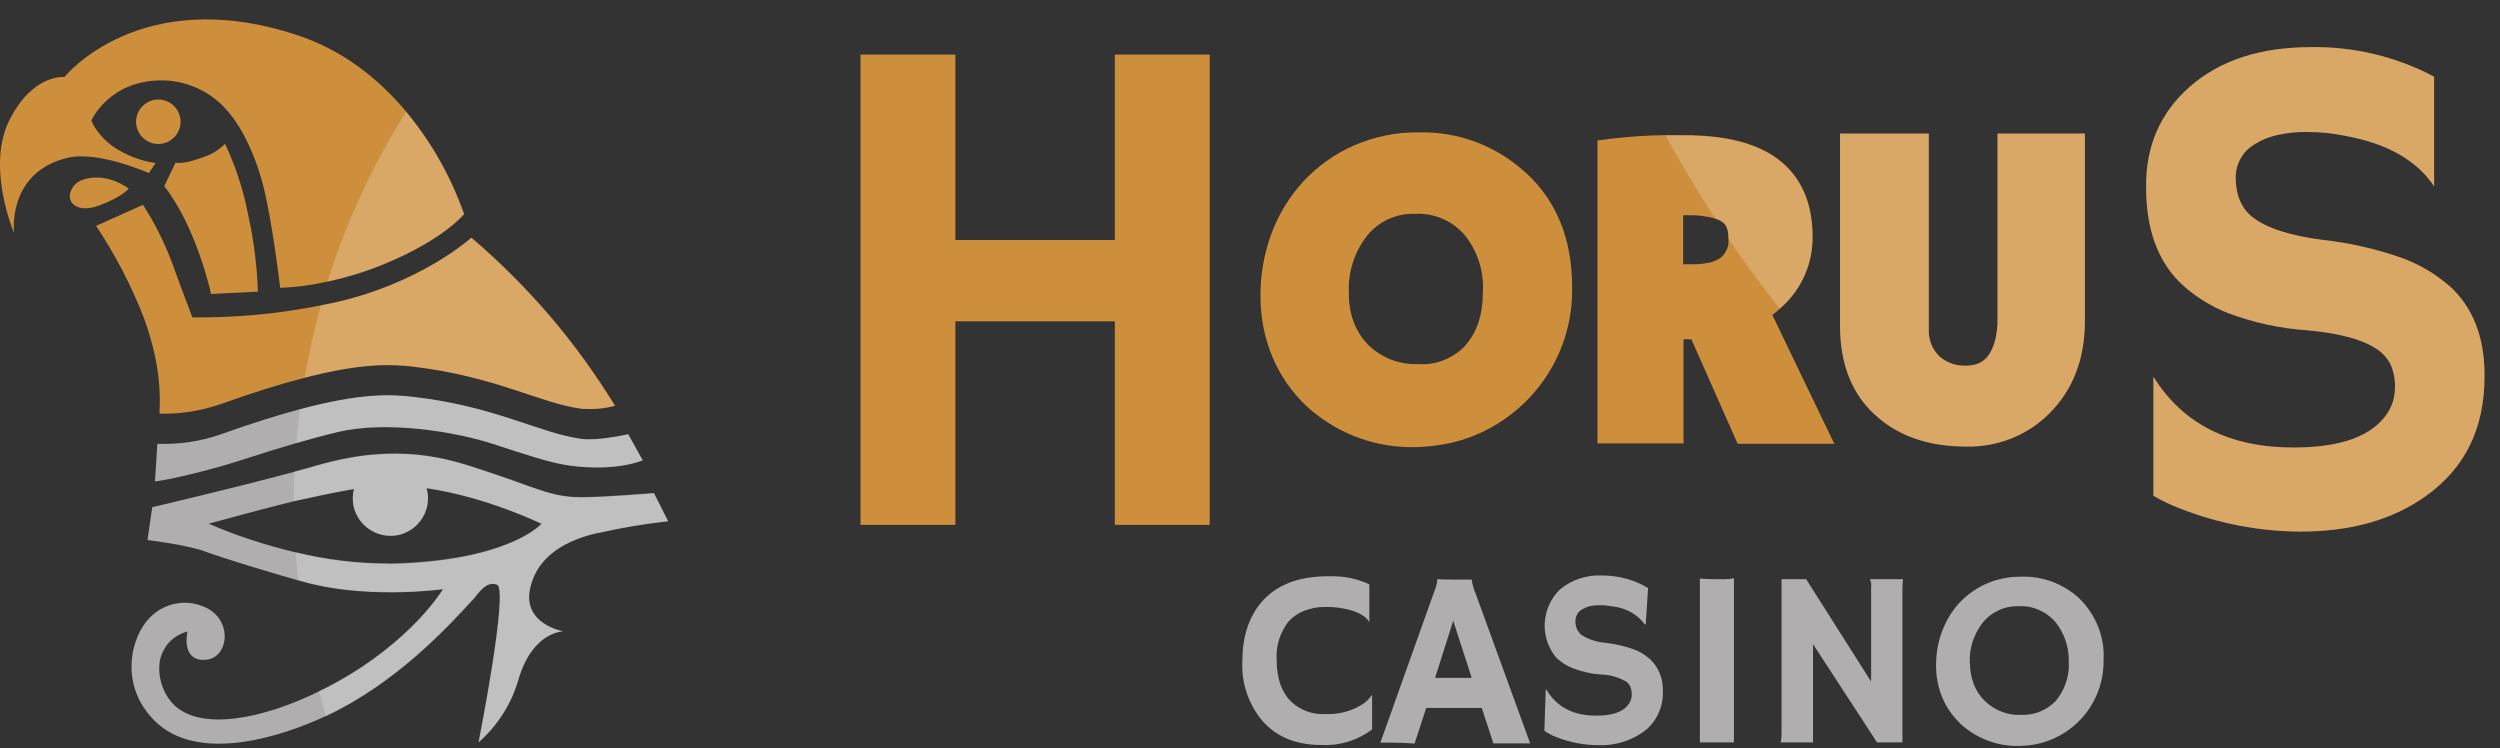 <svg width="127" height="38" viewBox="0 0 127 38" fill="none" xmlns="http://www.w3.org/2000/svg">
<rect x="0" y="0" width="127" height="38" fill="#333333" stroke="none"/>
<path d="M67.573 29.275C68.263 29.255 68.943 29.395 69.563 29.685V31.595C69.333 31.235 68.843 31.005 68.093 30.885C67.813 30.845 67.533 30.825 67.253 30.835C66.913 30.835 66.583 30.905 66.263 31.025C65.963 31.135 65.683 31.325 65.463 31.565C65.033 32.115 64.813 32.805 64.853 33.495C64.853 34.475 65.113 35.195 65.623 35.675C66.083 36.085 66.683 36.305 67.303 36.275C67.983 36.305 68.663 36.135 69.233 35.765C69.413 35.645 69.563 35.495 69.683 35.315H69.703V37.055C68.963 37.615 68.053 37.895 67.123 37.845C65.853 37.845 64.863 37.445 64.143 36.635C63.423 35.785 63.053 34.695 63.113 33.585C63.113 32.245 63.493 31.185 64.243 30.415C65.003 29.645 66.103 29.255 67.553 29.275H67.573Z" fill="#B0AEAE"/>
<path d="M71.863 37.774C71.503 37.744 71.093 37.724 70.613 37.724H70.123L72.833 30.124C72.913 29.934 72.973 29.734 73.013 29.524C73.013 29.494 73.013 29.454 73.013 29.424C73.283 29.434 73.573 29.444 73.873 29.444H74.773C74.773 29.444 74.773 29.494 74.773 29.514C74.813 29.734 74.873 29.954 74.963 30.154L77.733 37.764H75.863L75.273 35.964H72.453L71.863 37.764V37.774ZM74.763 34.434L73.823 31.534L72.903 34.434H74.763Z" fill="#B0AEAE"/>
<path d="M83.723 29.885L83.603 31.715H83.553C83.363 31.465 83.133 31.255 82.863 31.105C82.593 30.955 82.293 30.855 81.983 30.815C81.763 30.775 81.533 30.745 81.313 30.745C81.133 30.745 80.943 30.755 80.763 30.795C80.623 30.825 80.493 30.885 80.373 30.955C80.273 31.015 80.183 31.095 80.123 31.205C80.063 31.305 80.033 31.425 80.033 31.545C80.033 31.675 80.043 31.815 80.103 31.935C80.153 32.055 80.233 32.165 80.333 32.255C80.703 32.485 81.133 32.625 81.573 32.655C82.043 32.715 82.513 32.815 82.963 32.975C83.283 33.085 83.573 33.265 83.823 33.485C84.043 33.695 84.213 33.945 84.323 34.225C84.433 34.505 84.483 34.805 84.473 35.105C84.493 35.515 84.403 35.925 84.223 36.295C84.043 36.665 83.773 36.985 83.433 37.215C82.773 37.665 81.993 37.885 81.203 37.855C80.473 37.855 79.743 37.715 79.063 37.445C78.853 37.365 78.643 37.255 78.453 37.125L78.523 35.045L78.553 35.025C79.073 35.915 79.913 36.355 81.093 36.355C81.933 36.355 82.483 36.155 82.753 35.745C82.843 35.605 82.893 35.455 82.893 35.285C82.893 35.145 82.873 34.995 82.813 34.865C82.753 34.745 82.663 34.645 82.543 34.585C82.163 34.385 81.753 34.275 81.323 34.265C80.843 34.235 80.373 34.125 79.923 33.955C79.603 33.835 79.303 33.645 79.053 33.405C78.643 32.905 78.433 32.275 78.473 31.635C78.513 30.995 78.783 30.385 79.253 29.935C79.853 29.445 80.613 29.195 81.383 29.235C82.203 29.235 83.023 29.445 83.723 29.875V29.885Z" fill="#B0AEAE"/>
<path d="M86.343 29.395L87.093 29.425H87.553C87.733 29.425 87.913 29.415 88.083 29.375V37.715H86.353V29.395H86.343Z" fill="#B0AEAE"/>
<path d="M90.463 37.714C90.493 37.564 90.503 37.404 90.503 37.254V29.424H91.753L95.053 34.624V29.854C95.073 29.714 95.053 29.564 94.993 29.424H96.673C96.653 29.604 96.643 29.784 96.643 29.974V37.714H95.353L92.103 32.724V37.714H90.463Z" fill="#B0AEAE"/>
<path d="M99.563 36.735C99.183 36.365 98.873 35.935 98.673 35.445C98.453 34.915 98.343 34.345 98.353 33.775C98.353 33.185 98.453 32.605 98.663 32.055C98.863 31.525 99.153 31.045 99.533 30.625C99.923 30.215 100.383 29.885 100.903 29.655C101.473 29.405 102.083 29.285 102.703 29.295C103.773 29.265 104.813 29.655 105.603 30.375C106.023 30.775 106.353 31.265 106.573 31.805C106.793 32.345 106.893 32.925 106.863 33.505C106.883 34.465 106.583 35.415 106.003 36.185C105.423 36.955 104.603 37.505 103.663 37.755C103.253 37.855 102.823 37.905 102.393 37.895C101.343 37.875 100.343 37.465 99.573 36.755V36.725L99.563 36.735ZM100.073 33.675C100.073 34.035 100.133 34.405 100.263 34.745C100.383 35.055 100.563 35.345 100.803 35.585C101.053 35.825 101.343 36.025 101.663 36.145C101.983 36.275 102.333 36.335 102.673 36.315C103.003 36.325 103.323 36.275 103.623 36.155C103.923 36.035 104.193 35.845 104.423 35.615C104.893 35.065 105.133 34.355 105.093 33.625C105.113 32.915 104.893 32.215 104.453 31.645C104.223 31.365 103.933 31.145 103.603 30.995C103.273 30.845 102.913 30.775 102.553 30.795C102.203 30.785 101.843 30.855 101.523 31.005C101.203 31.155 100.923 31.375 100.703 31.655C100.263 32.235 100.033 32.945 100.063 33.675H100.073Z" fill="#B0AEAE"/>
<path d="M56.633 12.193H48.533V2.773H43.713V26.663H48.533V16.323H56.633V26.663H61.453V2.773H56.633V12.193Z" fill="#CE8F3C"/>
<path d="M77.483 8.755C76.013 7.405 74.073 6.675 72.083 6.725C70.933 6.705 69.793 6.945 68.743 7.405C67.783 7.835 66.913 8.455 66.193 9.235C65.493 10.005 64.943 10.905 64.583 11.885C64.213 12.895 64.023 13.965 64.033 15.045C64.033 16.115 64.233 17.165 64.643 18.145C65.033 19.065 65.603 19.895 66.323 20.585C67.753 21.925 69.633 22.685 71.593 22.715C72.373 22.725 73.163 22.635 73.923 22.445C75.653 21.995 77.183 20.965 78.263 19.535C79.343 18.105 79.903 16.355 79.863 14.565C79.863 12.155 79.073 10.195 77.503 8.765L77.483 8.755ZM74.413 17.585C74.113 17.895 73.743 18.135 73.343 18.295C72.943 18.455 72.513 18.525 72.073 18.495C71.603 18.515 71.123 18.445 70.683 18.275C70.243 18.105 69.833 17.845 69.493 17.505C69.183 17.185 68.933 16.795 68.773 16.375C68.593 15.895 68.513 15.385 68.523 14.875C68.473 13.845 68.793 12.825 69.423 12.005C69.713 11.635 70.093 11.335 70.523 11.135C70.953 10.935 71.423 10.845 71.893 10.865C72.373 10.835 72.853 10.925 73.303 11.125C73.743 11.315 74.133 11.615 74.443 11.985C75.063 12.785 75.383 13.775 75.333 14.785C75.333 16.005 75.023 16.905 74.413 17.575V17.585Z" fill="#CE8F3C"/>
<path d="M124.423 14.525C123.703 13.895 122.863 13.405 121.963 13.085C120.673 12.635 119.333 12.335 117.983 12.185C116.333 11.975 115.143 11.585 114.433 11.035C113.863 10.585 113.573 9.905 113.573 9.005C113.573 8.665 113.663 8.335 113.833 8.035C114.003 7.735 114.243 7.495 114.543 7.325C114.883 7.105 115.263 6.955 115.663 6.865C116.183 6.745 116.703 6.695 117.233 6.705C117.883 6.705 118.533 6.775 119.163 6.905C121.273 7.295 122.773 8.145 123.653 9.465V3.895C121.723 2.875 119.563 2.355 117.383 2.395C114.823 2.395 112.773 3.065 111.253 4.395C109.733 5.725 108.993 7.445 109.023 9.535C109.023 11.585 109.583 13.175 110.703 14.315C111.413 15.005 112.263 15.545 113.183 15.905C114.463 16.385 115.813 16.685 117.183 16.775C118.813 16.925 119.973 17.235 120.663 17.685C120.993 17.875 121.253 18.165 121.433 18.495C121.603 18.875 121.683 19.285 121.663 19.695C121.663 20.165 121.533 20.615 121.273 21.005C120.503 22.155 118.913 22.735 116.523 22.735C113.253 22.735 110.883 21.535 109.393 19.135V25.185C109.823 25.435 110.273 25.655 110.733 25.825C112.683 26.595 114.763 26.995 116.863 27.005C119.443 27.005 121.573 26.395 123.253 25.185C125.233 23.765 126.213 21.755 126.213 19.135C126.233 17.155 125.633 15.605 124.413 14.505L124.423 14.525Z" fill="#CE8F3C"/>
<path d="M90.023 16.005C90.163 15.905 90.283 15.805 90.413 15.685L90.523 15.585C91.023 15.135 91.413 14.585 91.683 13.975C91.953 13.365 92.083 12.705 92.083 12.035C92.083 10.295 91.493 8.965 90.343 8.095C89.243 7.265 87.673 6.865 85.543 6.865H84.623C83.703 6.875 82.773 6.935 81.853 7.045L81.153 7.135V22.525H85.523V17.235H85.923L88.273 22.545H93.183L90.033 15.995L90.023 16.005ZM87.403 13.095C87.243 13.205 87.053 13.295 86.863 13.335C86.543 13.405 86.223 13.435 85.893 13.425H85.503V10.935H85.723C86.203 10.915 86.673 10.975 87.133 11.105C87.233 11.135 87.333 11.175 87.433 11.235C87.543 11.295 87.803 11.455 87.803 12.095V12.125C87.823 12.305 87.803 12.495 87.723 12.665C87.653 12.835 87.543 12.985 87.403 13.105V13.095Z" fill="#CE8F3C"/>
<path d="M101.473 16.155C101.483 16.585 101.433 17.015 101.313 17.425C101.053 18.235 100.613 18.575 99.863 18.575C99.373 18.595 98.893 18.425 98.523 18.105C98.333 17.915 98.183 17.695 98.093 17.445C98.003 17.195 97.963 16.925 97.983 16.665V6.785H93.473V16.535C93.473 18.555 94.113 20.135 95.433 21.235C96.573 22.205 98.073 22.685 99.873 22.685C100.663 22.705 101.443 22.565 102.173 22.275C102.903 21.985 103.573 21.545 104.123 20.985C105.313 19.795 105.913 18.225 105.913 16.305V6.785H101.473V16.145V16.155Z" fill="#CE8F3C"/>
<path opacity="0.22" d="M124.423 14.525C123.703 13.895 122.863 13.405 121.963 13.085C120.673 12.635 119.333 12.335 117.983 12.185C116.333 11.975 115.143 11.585 114.433 11.035C113.863 10.585 113.573 9.905 113.573 9.005C113.573 8.665 113.663 8.335 113.833 8.035C114.003 7.735 114.243 7.495 114.543 7.325C114.883 7.105 115.263 6.955 115.663 6.865C116.183 6.745 116.703 6.695 117.233 6.705C117.883 6.705 118.533 6.775 119.163 6.905C121.273 7.295 122.773 8.145 123.653 9.465V3.895C121.723 2.875 119.563 2.355 117.383 2.395C114.823 2.395 112.773 3.065 111.253 4.395C109.733 5.725 108.993 7.445 109.023 9.535C109.023 11.585 109.583 13.175 110.703 14.315C111.413 15.005 112.263 15.545 113.183 15.905C114.463 16.385 115.813 16.685 117.183 16.775C118.813 16.925 119.973 17.235 120.663 17.685C120.993 17.875 121.253 18.165 121.433 18.495C121.603 18.875 121.683 19.285 121.663 19.695C121.663 20.165 121.533 20.615 121.273 21.005C120.503 22.155 118.913 22.735 116.523 22.735C113.253 22.735 110.883 21.535 109.393 19.135V25.185C109.823 25.435 110.273 25.655 110.733 25.825C112.683 26.595 114.763 26.995 116.863 27.005C119.443 27.005 121.573 26.395 123.253 25.185C125.233 23.765 126.213 21.755 126.213 19.135C126.233 17.155 125.633 15.605 124.413 14.505L124.423 14.525Z" fill="white"/>
<path opacity="0.22" d="M92.073 12.055C92.073 10.315 91.483 8.985 90.333 8.115C89.233 7.285 87.663 6.885 85.533 6.885H84.613C85.403 8.325 86.243 9.735 87.143 11.115C87.243 11.145 87.343 11.185 87.443 11.245C87.553 11.305 87.813 11.465 87.813 12.105V12.135C88.643 13.355 89.503 14.535 90.413 15.685L90.523 15.585C91.013 15.135 91.413 14.595 91.673 13.985C91.943 13.375 92.073 12.725 92.073 12.055Z" fill="white"/>
<path opacity="0.22" d="M101.473 16.155C101.483 16.585 101.433 17.015 101.313 17.425C101.053 18.235 100.613 18.575 99.863 18.575C99.373 18.595 98.893 18.425 98.523 18.105C98.333 17.915 98.183 17.695 98.093 17.445C98.003 17.195 97.963 16.925 97.983 16.665V6.785H93.473V16.535C93.473 18.555 94.113 20.135 95.433 21.235C96.573 22.205 98.073 22.685 99.873 22.685C100.663 22.705 101.443 22.565 102.173 22.275C102.903 21.985 103.573 21.545 104.123 20.985C105.313 19.795 105.913 18.225 105.913 16.305V6.785H101.473V16.145V16.155Z" fill="white"/>
<path d="M8.043 7.315C8.663 7.315 9.173 6.805 9.173 6.185C9.173 5.565 8.663 5.055 8.043 5.055C7.423 5.055 6.913 5.565 6.913 6.185C6.913 6.805 7.423 7.315 8.043 7.315Z" fill="#CE8F3C"/>
<path d="M5.073 10.425C6.193 10.005 6.543 9.584 6.543 9.584C6.543 9.584 5.363 8.664 4.123 9.164C3.603 9.384 3.453 9.954 3.603 10.214C3.763 10.524 4.233 10.745 5.073 10.425Z" fill="#CE8F3C"/>
<path d="M8.343 9.455C10.013 11.595 10.723 14.935 10.723 14.935L13.103 14.815C13.053 13.535 12.903 12.255 12.623 10.995C12.383 9.715 11.983 8.475 11.433 7.305C11.133 7.605 10.773 7.835 10.373 7.965C9.213 8.405 8.923 8.255 8.923 8.255L8.343 9.455Z" fill="#CE8F3C"/>
<path d="M20.633 5.673C19.313 4.093 17.493 2.563 15.063 1.773C7.083 -0.847 3.273 3.913 3.273 3.913C3.273 3.913 1.663 3.733 0.473 6.113C-0.717 8.493 0.713 11.834 0.713 11.834C0.713 11.834 0.333 8.743 3.453 8.013C5.003 7.653 7.563 8.793 7.563 8.793L7.903 8.283C7.113 8.173 6.373 7.873 5.713 7.423C4.833 6.763 4.643 6.113 4.643 6.113C4.643 6.113 5.543 4.083 8.213 4.083C8.843 4.083 9.473 4.223 10.053 4.493C10.633 4.763 11.143 5.143 11.553 5.633C11.553 5.633 12.653 6.753 13.343 9.323C13.823 11.114 14.233 14.623 14.233 14.623C15.043 14.594 15.843 14.483 16.633 14.303C17.753 14.063 18.843 13.713 19.883 13.254C22.623 12.063 23.573 10.873 23.573 10.873C22.903 8.973 21.913 7.213 20.623 5.663L20.633 5.673Z" fill="#CE8F3C"/>
<path d="M27.993 16.124C26.753 14.674 25.403 13.314 23.943 12.074C23.943 12.074 21.323 14.454 16.803 15.414L16.293 15.514C14.143 15.944 11.963 16.144 9.773 16.124C9.773 16.124 9.013 14.124 8.773 13.434C8.383 12.374 7.873 11.354 7.263 10.404L4.883 11.474C5.863 12.954 6.683 14.524 7.323 16.184C8.273 18.804 8.113 20.484 8.103 21.014C9.153 21.044 10.203 20.874 11.193 20.534C12.893 19.924 14.293 19.494 15.463 19.194C18.403 18.434 19.853 18.504 20.963 18.624C25.133 19.104 27.453 20.494 29.543 20.764C30.113 20.804 30.683 20.764 31.243 20.614C30.273 19.034 29.193 17.534 27.993 16.124Z" fill="#CE8F3C"/>
<path d="M31.923 22.055C31.923 22.055 30.393 22.405 29.543 22.295C27.443 22.015 25.133 20.625 20.963 20.155C19.833 20.025 18.323 19.965 15.243 20.785C14.123 21.085 12.803 21.495 11.213 22.065C10.183 22.425 9.093 22.585 7.993 22.545L7.873 24.455C7.873 24.455 8.743 24.375 11.093 23.725C12.113 23.445 13.423 22.975 15.063 22.505C15.713 22.315 16.403 22.125 17.163 21.945C19.663 21.345 23.203 21.945 25.023 22.545C26.653 23.075 27.933 23.515 28.943 23.655C31.343 23.975 32.653 23.385 32.653 23.385L31.923 22.075V22.055Z" fill="#B0AEAE"/>
<path d="M30.373 27.084C31.553 26.814 32.743 26.614 33.943 26.484L33.223 25.054C33.223 25.054 30.723 25.264 29.533 25.264C27.983 25.264 27.273 24.784 24.483 23.874C22.863 23.344 20.303 22.454 16.193 23.624C15.813 23.734 15.393 23.854 14.963 23.964C11.733 24.834 7.733 25.764 7.733 25.764L7.493 27.434C7.493 27.434 9.513 27.674 10.473 28.034C11.233 28.324 13.753 29.094 15.153 29.484C15.503 29.584 15.793 29.664 15.953 29.694C19.053 30.414 22.503 29.934 22.503 29.934C22.503 29.934 20.953 32.554 17.023 34.704C16.753 34.854 16.483 34.994 16.203 35.124C13.343 36.524 10.273 37.134 8.863 35.834C8.603 35.574 8.403 35.274 8.273 34.934C8.143 34.594 8.073 34.234 8.093 33.874C8.093 33.464 8.253 33.064 8.503 32.734C8.763 32.414 9.123 32.184 9.523 32.084C9.523 32.084 9.163 33.634 10.473 33.514C11.683 33.404 11.853 31.314 10.233 30.774C9.783 30.604 9.303 30.574 8.833 30.684C8.363 30.794 7.943 31.034 7.613 31.374C6.673 32.304 6.003 34.764 7.853 36.614C9.993 38.754 14.133 37.504 16.553 36.374H16.573C20.133 34.704 22.753 31.854 24.063 30.424C24.293 30.164 24.703 29.484 25.253 29.704C25.853 29.944 24.313 37.714 24.313 37.714C25.263 36.874 25.963 35.794 26.323 34.574C27.033 32.074 28.613 32.074 28.613 32.074C28.613 32.074 26.563 31.714 26.923 29.934C27.183 28.624 28.233 27.554 30.373 27.074V27.084ZM19.773 28.634C18.173 28.634 16.583 28.444 15.033 28.064C13.513 27.704 12.033 27.224 10.603 26.604C10.603 26.604 13.273 25.874 14.173 25.654C14.393 25.594 14.653 25.534 14.933 25.464C15.843 25.264 16.993 25.014 17.983 24.844C17.913 25.124 17.903 25.424 17.963 25.714C18.023 26.004 18.153 26.264 18.333 26.494C18.513 26.724 18.743 26.904 19.013 27.034C19.273 27.164 19.563 27.224 19.863 27.224C20.153 27.224 20.443 27.154 20.703 27.014C20.963 26.884 21.193 26.694 21.363 26.454C21.543 26.224 21.653 25.954 21.713 25.664C21.763 25.374 21.753 25.084 21.673 24.804C24.713 25.244 27.513 26.614 27.513 26.614C27.513 26.614 25.843 28.524 19.773 28.644V28.634Z" fill="#B0AEAE"/>
<path opacity="0.22" d="M25.003 22.535C26.633 23.065 27.913 23.505 28.923 23.645C31.323 23.965 32.633 23.375 32.633 23.375L31.913 22.065C31.913 22.065 30.383 22.415 29.533 22.305C27.433 22.025 25.123 20.635 20.953 20.165C19.823 20.035 18.313 19.975 15.233 20.795C15.163 21.365 15.103 21.935 15.063 22.515C15.713 22.325 16.403 22.135 17.163 21.955C19.673 21.355 23.203 21.955 25.013 22.545L25.003 22.535Z" fill="white"/>
<path opacity="0.22" d="M24.053 30.415C24.283 30.155 24.693 29.475 25.243 29.695C25.843 29.935 24.303 37.705 24.303 37.705C25.253 36.865 25.953 35.785 26.313 34.565C27.023 32.065 28.603 32.065 28.603 32.065C28.603 32.065 26.553 31.705 26.913 29.925C27.173 28.615 28.223 27.545 30.363 27.065C31.543 26.795 32.733 26.595 33.933 26.465L33.213 25.035C33.213 25.035 30.713 25.245 29.523 25.245C27.973 25.245 27.263 24.765 24.473 23.855C22.853 23.325 20.293 22.435 16.183 23.605C15.803 23.715 15.383 23.835 14.953 23.945C14.933 24.435 14.923 24.925 14.923 25.425V25.445C15.843 25.245 16.983 25.005 17.973 24.825C17.903 25.105 17.893 25.405 17.953 25.695C18.013 25.985 18.143 26.245 18.323 26.475C18.503 26.705 18.733 26.885 19.003 27.015C19.263 27.145 19.553 27.205 19.853 27.205C20.143 27.205 20.433 27.135 20.693 26.995C20.953 26.865 21.183 26.675 21.353 26.435C21.533 26.205 21.643 25.935 21.703 25.645C21.753 25.355 21.743 25.065 21.663 24.785C24.703 25.225 27.503 26.595 27.503 26.595C27.503 26.595 25.833 28.505 19.763 28.615C18.163 28.615 16.573 28.425 15.023 28.045C15.053 28.525 15.103 28.995 15.153 29.465C15.503 29.565 15.793 29.645 15.953 29.675C19.053 30.395 22.503 29.915 22.503 29.915C22.503 29.915 20.953 32.535 17.023 34.685C16.753 34.835 16.483 34.975 16.203 35.105C16.313 35.525 16.433 35.935 16.553 36.345C20.123 34.685 22.733 31.835 24.033 30.405L24.053 30.415Z" fill="white"/>
<path opacity="0.22" d="M23.583 10.884C22.913 8.984 21.923 7.224 20.633 5.674C18.933 8.374 17.593 11.274 16.633 14.314C17.753 14.074 18.843 13.724 19.883 13.264C22.623 12.074 23.573 10.884 23.573 10.884H23.583Z" fill="white"/>
<path opacity="0.22" d="M20.963 18.624C25.133 19.104 27.453 20.494 29.543 20.764C30.113 20.804 30.683 20.764 31.243 20.614C30.273 19.034 29.193 17.534 28.003 16.124C26.763 14.674 25.413 13.314 23.953 12.074C23.953 12.074 21.333 14.454 16.813 15.404L16.303 15.504C15.963 16.714 15.693 17.944 15.473 19.184C18.413 18.424 19.863 18.494 20.973 18.614L20.963 18.624Z" fill="white"/>
</svg>
